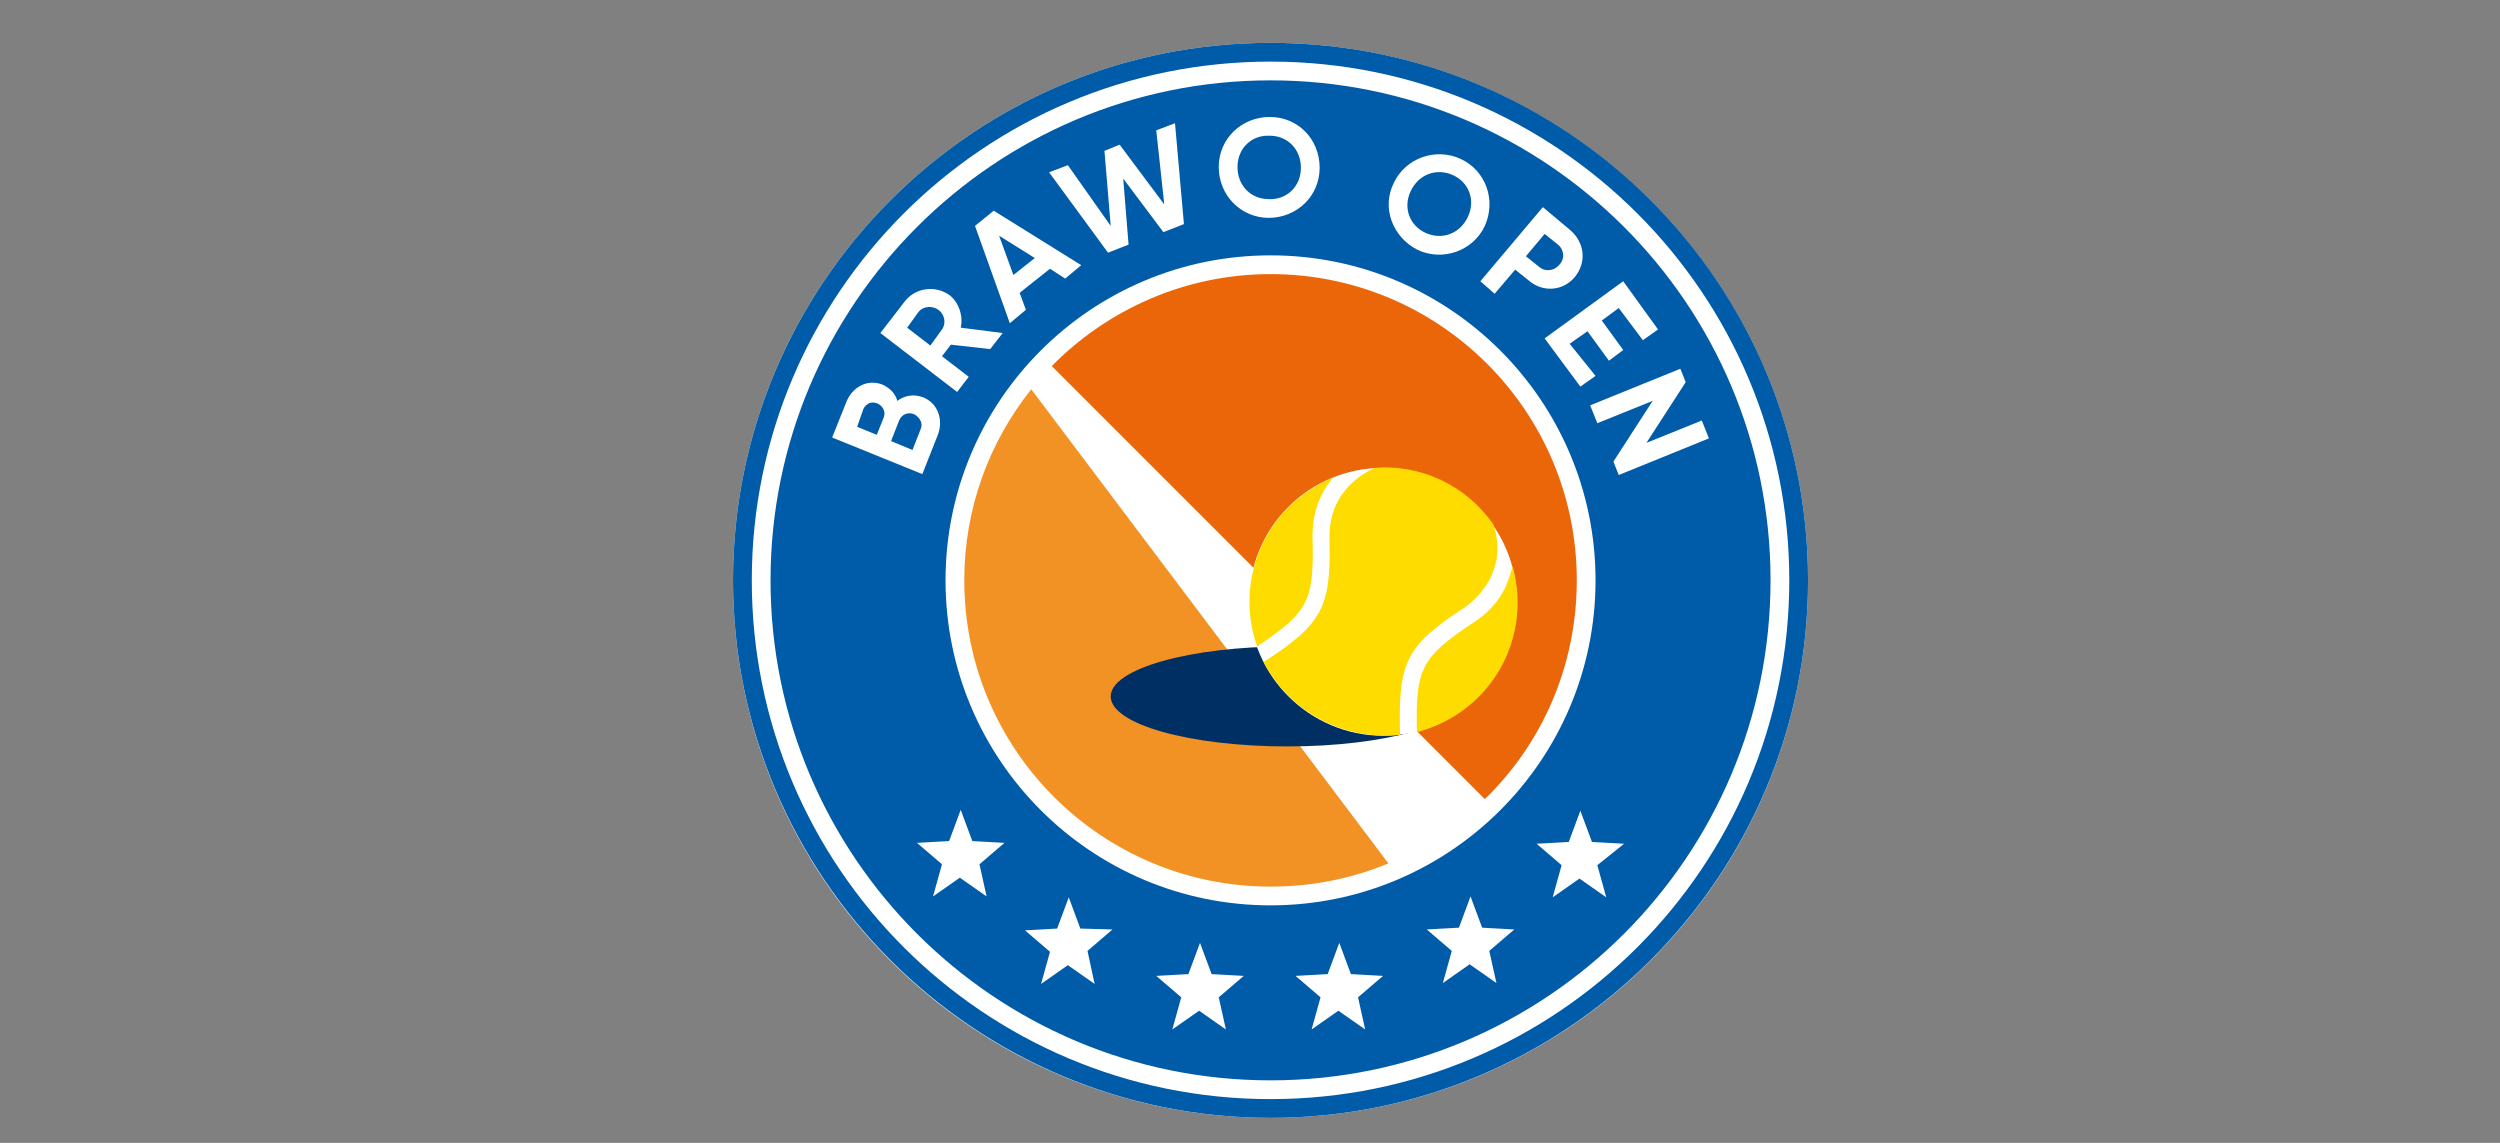 <?xml version="1.0" encoding="UTF-8"?>
<svg xmlns="http://www.w3.org/2000/svg" xmlns:xlink="http://www.w3.org/1999/xlink" version="1.1" id="Ebene_1" x="0px" y="0px" viewBox="0 0 280 128" style="enable-background:new 0 0 280 128;" xml:space="preserve">
<rect x="0" y="0" width="280" height="128" fill="#808080" stroke="none"/>
<style type="text/css">
	.st0{clip-path:url(#SVGID_00000050659386384407825070000001884378233424708014_);fill:#FFFFFF;}
	.st1{clip-path:url(#SVGID_00000092418022875253662080000002260910862056417192_);fill:#005CA9;}
	.st2{fill:#FFFFFF;}
	.st3{clip-path:url(#SVGID_00000106854809582006853760000002937925872443784870_);fill:#EB6608;}
	.st4{clip-path:url(#SVGID_00000106854809582006853760000002937925872443784870_);fill:#F29224;}
	.st5{clip-path:url(#SVGID_00000106854809582006853760000002937925872443784870_);fill:#002F63;}
	.st6{clip-path:url(#SVGID_00000106854809582006853760000002937925872443784870_);fill:#FFFFFF;}
	.st7{clip-path:url(#SVGID_00000106854809582006853760000002937925872443784870_);fill:#FFDC00;}
</style>
<g>
	<defs>
		<rect id="SVGID_1_" x="82.1" y="4.8" width="120.4" height="120.4"></rect>
	</defs>
	<clipPath id="SVGID_00000141415167034009230680000013782596270913027492_">
		<use xlink:href="#SVGID_1_" style="overflow:visible;"></use>
	</clipPath>
	<path style="clip-path:url(#SVGID_00000141415167034009230680000013782596270913027492_);fill:#FFFFFF;" d="M142.3,125.2   c33.3,0,60.2-27,60.2-60.2s-27-60.2-60.2-60.2S82.1,31.7,82.1,65S109,125.2,142.3,125.2"></path>
</g>
<g>
	<defs>
		<path id="SVGID_00000175322215741344080920000013663498589509965755_" d="M105.9,65c0-20.1,16.3-36.4,36.4-36.4    c20.1,0,36.4,16.3,36.4,36.4c0,20.1-16.3,36.4-36.4,36.4C122.2,101.4,105.9,85.1,105.9,65 M86.3,65c0,30.9,25.1,56,56,56    s56-25.1,56-56s-25.1-56-56-56S86.3,34.1,86.3,65 M84.2,65c0-32.1,26-58.1,58.1-58.1s58.1,26,58.1,58.1s-26,58.1-58.1,58.1    S84.2,97.1,84.2,65 M142.3,4.8c-33.3,0-60.2,27-60.2,60.2s27,60.2,60.2,60.2s60.2-27,60.2-60.2S175.6,4.8,142.3,4.8z"></path>
	</defs>
	<clipPath id="SVGID_00000059310868892677819170000016321338431773754303_">
		<use xlink:href="#SVGID_00000175322215741344080920000013663498589509965755_" style="overflow:visible;"></use>
	</clipPath>
	
		<rect x="82.1" y="4.8" style="clip-path:url(#SVGID_00000059310868892677819170000016321338431773754303_);fill:#005CA9;" width="120.4" height="120.4"></rect>
</g>
<path class="st2" d="M109.7,96.8l2.8-2.4l-3.6-0.2l-1.3-3.5l-1.3,3.5l-3.6,0.2l2.8,2.4l-1,3.6l3-2.1l3,2.1L109.7,96.8z M121.8,106.5  l2.8-2.4L121,104l-1.3-3.5l-1.3,3.5l-3.6,0.2l2.8,2.4l-1,3.6l3-2.1l3,2.1L121.8,106.5z M136.5,111.7l2.8-2.4l-3.6-0.2l-1.3-3.5  l-1.3,3.5l-3.6,0.2l2.8,2.4l-1,3.6l3-2.1l3,2.1L136.5,111.7z M152.1,111.7l2.8-2.4l-3.6-0.2l-1.3-3.5l-1.3,3.5l-3.6,0.2l2.8,2.4  l-1,3.6l3-2.1l3,2.1L152.1,111.7z M166.8,106.5l2.8-2.4l-3.6-0.2l-1.3-3.5l-1.3,3.5l-3.6,0.2l2.8,2.4l-1,3.6l3-2.1l3,2.1  L166.8,106.5z M181.9,94.5l-3.6-0.2l-1.3-3.5l-1.3,3.5l-3.6,0.2l2.8,2.4l-1,3.6l3-2.1l3,2.1l-1-3.6L181.9,94.5z"></path>
<g>
	<defs>
		<rect id="SVGID_00000040543446172798704630000011357323878419135619_" x="82.1" y="4.8" width="120.4" height="120.4"></rect>
	</defs>
	<clipPath id="SVGID_00000147913330558457080640000015088383507986113947_">
		<use xlink:href="#SVGID_00000040543446172798704630000011357323878419135619_" style="overflow:visible;"></use>
	</clipPath>
	<path style="clip-path:url(#SVGID_00000147913330558457080640000015088383507986113947_);fill:#EB6608;" d="M176.6,65   c0-19-15.4-34.3-34.3-34.3c-9.6,0-18.3,4-24.5,10.3l48.5,48.5C172.7,83.3,176.6,74.6,176.6,65"></path>
	<path style="clip-path:url(#SVGID_00000147913330558457080640000015088383507986113947_);fill:#F29224;" d="M115.5,43.6   c-4.7,5.9-7.5,13.3-7.5,21.4c0,19,15.4,34.3,34.3,34.3c4.7,0,9.1-0.9,13.2-2.6L115.5,43.6z"></path>
	<path style="clip-path:url(#SVGID_00000147913330558457080640000015088383507986113947_);fill:#002F63;" d="M144.2,83.6   c10.9,0,19.8-2.5,19.8-5.6s-8.9-5.6-19.8-5.6s-19.8,2.5-19.8,5.6S133.2,83.6,144.2,83.6"></path>
	<path style="clip-path:url(#SVGID_00000147913330558457080640000015088383507986113947_);fill:#FFFFFF;" d="M154.9,82.4   c8.3,0,15-6.7,15-15s-6.7-15-15-15s-15,6.7-15,15S146.7,82.4,154.9,82.4"></path>
	<path style="clip-path:url(#SVGID_00000147913330558457080640000015088383507986113947_);fill:#FFDC00;" d="M149.8,56.2   c-0.6,1.2-0.9,2.5-0.9,3.9c0,0,0,0,0,0c0.2,7.9-0.7,9.7-7.3,14c0,0,0,0,0,0c0,0,0,0-0.1,0c0.2,0.4,0.4,0.8,0.7,1.2   c3.2,5.1,9,7.6,14.6,7c0-0.1,0-0.2,0-0.3c0,0,0,0,0,0c-0.2-7.9,0.7-9.7,7.3-14c0,0,0,0,0,0c1.1-0.8,2-1.8,2.7-3   c1-1.9,1.2-4,0.5-6.1c0,0,0,0,0-0.1c-3.1-4.5-8.2-6.8-13.3-6.4C152.2,53.2,150.7,54.5,149.8,56.2"></path>
	<path style="clip-path:url(#SVGID_00000147913330558457080640000015088383507986113947_);fill:#FFDC00;" d="M162.9,80.2   c5.8-3.6,8.3-10.5,6.5-16.8c-0.2,0.9-0.5,1.7-0.9,2.6c-0.8,1.5-1.9,2.7-3.3,3.6c0,0,0,0,0,0c-6,4-6.7,5.2-6.5,12.4   C160.2,81.6,161.6,81,162.9,80.2"></path>
	<path style="clip-path:url(#SVGID_00000147913330558457080640000015088383507986113947_);fill:#FFDC00;" d="M147,60.1   C147,60.1,147,60.1,147,60.1c0-1.7,0.3-3.3,1.1-4.8c0.3-0.6,0.7-1.2,1.2-1.8c-0.8,0.3-1.6,0.7-2.3,1.2c-6.1,3.8-8.5,11.2-6.2,17.7   C146.6,68.5,147.2,67.3,147,60.1"></path>
	<path style="clip-path:url(#SVGID_00000147913330558457080640000015088383507986113947_);fill:#FFFFFF;" d="M190.6,47.1l-6.2,2.5   l4.4-6.8l-0.6-1.5l-10.1,4.1l0.8,2l6.2-2.5l-4.4,6.8l0.6,1.5l10.1-4.1L190.6,47.1z M175.8,38.5l2-1.4l2.4,3.3l1.6-1.2l-2.4-3.3   l1.9-1.4l2.7,3.6l1.7-1.2l-3.9-5.4l-8.8,6.4l4,5.4l1.7-1.2L175.8,38.5z M172.4,29.9l-1.5-1.2l2.1-2.5l1.5,1.2   c0.7,0.6,0.8,1.6,0.1,2.3C174.1,30.3,173.1,30.5,172.4,29.9 M175.9,25.8l-3.1-2.6l-7,8.3l1.6,1.4l2.3-2.7l1.5,1.2   c1.6,1.4,3.9,1.2,5.2-0.4C177.7,29.4,177.5,27.2,175.9,25.8 M159.7,26.1c-1.8-0.8-2.6-2.8-1.7-4.7c0.9-1.9,2.9-2.6,4.7-1.8   c1.8,0.8,2.6,2.8,1.7,4.7C163.5,26.2,161.5,26.9,159.7,26.1 M158.8,28c2.8,1.3,6.2,0.1,7.5-2.7c1.3-2.9,0.1-6.2-2.7-7.5   c-2.8-1.3-6.2-0.1-7.5,2.7C154.7,23.3,156,26.6,158.8,28 M142.1,22.3c-2,0-3.5-1.5-3.5-3.6c0-2.1,1.6-3.6,3.6-3.5   c2,0,3.5,1.5,3.5,3.6C145.7,20.9,144.1,22.4,142.1,22.3 M142.1,24.4c3.1,0,5.7-2.4,5.7-5.6c0-3.2-2.4-5.7-5.6-5.7   c-3.1,0-5.7,2.4-5.7,5.6C136.5,21.9,139,24.4,142.1,24.4 M124.1,28.3l2.3-0.9l-0.6-7.4l4.5,6l2.3-0.9l-1-11.3l-2.1,0.8l0.9,8.3   l-5-6.7l-1.7,0.7l0.7,8.4l-4.8-6.8l-2.1,0.8L124.1,28.3z M113.5,30.8l-1.6-4.4l4,2.5L113.5,30.8z M119.3,31.2l1.8-1.5l-9.8-6.1   l-2.1,1.7l3.9,10.9l1.8-1.5l-0.7-1.9l3.4-2.7L119.3,31.2z M101.6,36.7l1.3-1.8c0.5-0.6,1.5-0.7,2.2-0.2c0.7,0.5,0.9,1.5,0.4,2.2   l-1.3,1.8L101.6,36.7z M110.9,39.1l1.4-1.8l-4.7-0.6c0.3-1.3-0.2-2.8-1.2-3.6c-1.6-1.2-3.9-0.9-5.1,0.7l-2.7,3.5l8.6,6.6l1.3-1.7   l-3-2.3l1-1.3L110.9,39.1z M103.1,48.1l-0.9,2.3l-2.4-1l0.9-2.3c0.3-0.7,1-1,1.7-0.7C103.1,46.8,103.4,47.5,103.1,48.1 M96.7,45.8   c0.3-0.6,0.9-0.9,1.6-0.6c0.6,0.3,0.9,0.9,0.7,1.5l-0.8,2l-2.2-0.9L96.7,45.8z M100.5,44.9c-0.2-0.8-0.8-1.4-1.6-1.8   c-1.7-0.7-3.4,0.2-4.1,1.9l-1.6,4l10.1,4.1l1.7-4.3c0.7-1.7,0.1-3.6-1.6-4.3C102.3,44.1,101.3,44.3,100.5,44.9"></path>
</g>
</svg>

